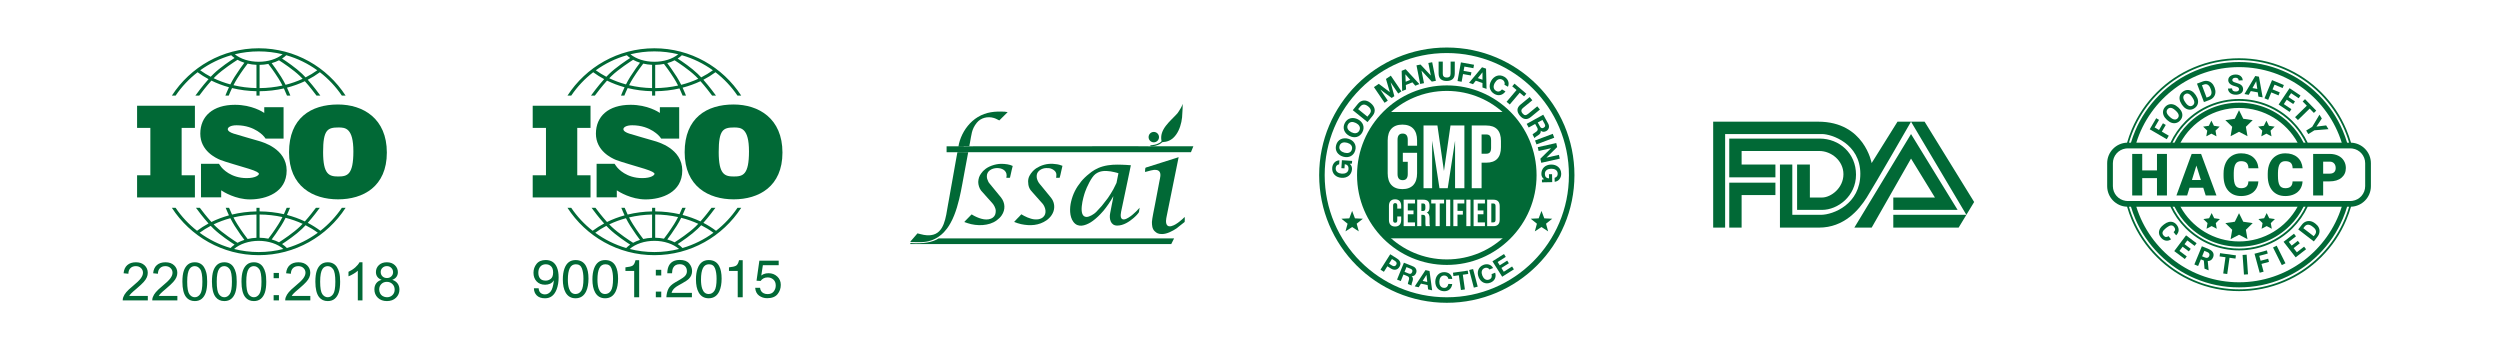 <svg xmlns="http://www.w3.org/2000/svg" fill="none" viewBox="0 0 1440 200" height="200" width="1440">
<rect fill="white" height="200" width="1440"></rect>
<path fill="#016936" d="M112.266 73.667V60.906H78.961V73.667H86.602V100.963H78.961V113.723H112.266V100.963H104.625V73.667H112.266Z"></path>
<path fill="#016936" d="M149.019 81.177C146.961 80.579 136.368 77.547 134.534 76.948C132.7 76.349 131.203 75.488 131.203 74.403C131.203 73.317 132.888 72.157 136.293 72.157C147.035 72.157 152.196 78.782 152.196 78.782C152.196 78.782 152.777 79.556 152.972 79.834H163.336V61.76H152.21V65.048C151.36 64.462 145.087 60.367 135.358 60.367C122.52 60.367 115.371 67.029 115.371 76.985C115.371 86.941 124.391 91.058 126.899 92.106C129.407 93.154 139.213 95.924 143.405 97.234C147.597 98.544 149.131 99.48 149.131 100.153C149.131 100.827 147.297 102.586 142.057 102.586C132.93 102.586 128.23 97.204 127.405 96.162V96.153C127.142 95.802 126.835 95.386 126.73 95.229C126.609 95.048 126.329 94.646 126.134 94.368H115.77V113.67H127.405V109.639C128.758 110.54 135.688 114.863 144.004 114.863C153.286 114.863 165.113 110.821 165.113 98.207C165.113 85.594 151.078 81.776 149.019 81.177Z"></path>
<path fill="#016936" d="M194.657 60.188C179.183 60.188 166.492 67.924 166.492 87.673C166.492 107.423 180.269 114.82 194.724 114.82C209.18 114.82 222.821 107.49 222.821 87.877C222.821 68.264 209.18 60.188 194.657 60.188ZM194.793 101.654C189.499 101.654 186.106 100.432 186.106 87.606C186.106 74.779 188.617 73.421 194.996 73.421C198.864 73.421 203.547 73.693 203.547 87.198C203.547 100.704 200.087 101.654 194.793 101.654Z"></path>
<path fill="#016936" d="M101.15 55.078C104.628 49.942 108.906 45.389 113.81 41.608C115.792 43.074 117.9 44.404 120.116 45.589C116.404 49.727 113.077 54.311 112.527 55.078H114.754C116.091 53.277 118.856 49.652 121.773 46.438C124.96 48.005 128.347 49.286 131.882 50.263C130.941 52.258 130.23 54.004 129.812 55.078H131.748C132.192 53.972 132.844 52.428 133.657 50.723C138.166 51.824 142.89 52.442 147.723 52.536V55.079H149.519V52.544C154.317 52.509 159.015 51.963 163.508 50.935C164.274 52.556 164.891 54.018 165.317 55.078H167.252C166.851 54.046 166.18 52.397 165.293 50.498C168.891 49.562 172.343 48.315 175.594 46.772C178.398 49.901 181.02 53.339 182.311 55.078H184.538C184.004 54.335 180.85 49.986 177.266 45.944C179.73 44.671 182.066 43.222 184.25 41.608C189.154 45.389 193.432 49.942 196.91 55.078H199.071C188.445 38.679 169.984 27.805 149.03 27.805C128.075 27.805 109.614 38.679 98.988 55.078H101.15ZM132.683 48.62C129.321 47.711 126.096 46.521 123.055 45.065C123.468 44.635 123.881 44.219 124.289 43.825C128.453 39.81 135.302 35.401 136.803 34.451C138.022 35.121 139.351 35.687 140.765 36.136C139.667 37.576 137.511 40.499 135.162 44.208C134.248 45.651 133.415 47.168 132.683 48.62ZM147.723 50.739C143.173 50.648 138.724 50.081 134.471 49.073C135.137 47.773 135.878 46.435 136.68 45.169C139.386 40.897 141.827 37.69 142.64 36.646C144.262 37.028 145.968 37.269 147.723 37.347V50.739ZM149.519 50.748V37.368C151.251 37.338 152.945 37.155 154.567 36.829C155.496 38.031 157.822 41.123 160.385 45.169C161.228 46.501 162.006 47.912 162.697 49.276C158.459 50.213 154.036 50.714 149.519 50.748ZM164.498 48.851C163.738 47.33 162.865 45.728 161.902 44.208C159.675 40.691 157.62 37.879 156.477 36.37C157.981 35.947 159.401 35.398 160.705 34.733C162.812 36.084 168.934 40.121 172.776 43.825C173.285 44.317 173.802 44.843 174.319 45.388C171.214 46.821 167.923 47.981 164.498 48.851ZM182.746 40.485C180.638 42.006 178.386 43.369 176.015 44.568C175.352 43.857 174.684 43.17 174.023 42.532C170.429 39.067 165.079 35.432 162.457 33.725C163.348 33.147 164.162 32.509 164.888 31.814C171.377 33.668 177.401 36.633 182.746 40.485ZM149.03 29.601C153.774 29.601 158.385 30.18 162.8 31.263C159.45 33.985 154.429 35.581 149.03 35.581C143.607 35.581 138.6 33.99 135.254 31.265C139.67 30.181 144.283 29.601 149.03 29.601ZM133.171 31.814C133.762 32.38 134.409 32.91 135.11 33.399C132.735 34.927 126.885 38.826 123.042 42.532C122.489 43.066 121.931 43.634 121.375 44.221C119.25 43.108 117.222 41.862 115.315 40.485C120.658 36.633 126.682 33.668 133.171 31.814Z"></path>
<path fill="#016936" d="M196.911 119.703C193.507 124.732 189.336 129.2 184.562 132.934C182.289 131.224 179.848 129.696 177.268 128.361C180.377 124.854 183.162 121.116 184.193 119.704H181.956C180.577 121.545 178.163 124.669 175.595 127.534C172.344 125.991 168.892 124.742 165.294 123.806C166.054 122.177 166.655 120.733 167.064 119.704H165.123C164.712 120.707 164.165 121.981 163.508 123.371C159.018 122.345 154.32 121.799 149.518 121.764V119.704H147.722V121.772C142.885 121.866 138.161 122.483 133.655 123.583C132.953 122.111 132.371 120.758 131.939 119.704H129.998C130.426 120.783 131.066 122.317 131.879 124.042C128.344 125.019 124.955 126.299 121.768 127.866C119.09 124.914 116.54 121.617 115.106 119.703H112.869C113.934 121.163 116.877 125.11 120.114 128.718C117.783 129.967 115.569 131.374 113.495 132.933C108.721 129.2 104.55 124.731 101.146 119.703H98.988C109.615 136.103 128.075 146.977 149.029 146.977C169.983 146.977 188.443 136.103 199.07 119.703L196.911 119.703ZM164.497 125.455C167.924 126.324 171.215 127.484 174.319 128.918C173.802 129.463 173.285 129.99 172.774 130.482C168.944 134.175 162.842 138.202 160.719 139.564C159.415 138.897 157.994 138.348 156.485 137.925C157.63 136.413 159.68 133.607 161.901 130.099C162.864 128.579 163.737 126.976 164.497 125.455ZM149.518 123.56C154.038 123.594 158.462 124.093 162.696 125.029C162.005 126.394 161.227 127.806 160.383 129.138C157.824 133.179 155.501 136.267 154.569 137.473C152.952 137.151 151.258 136.969 149.518 136.94V123.56H149.518ZM147.721 123.569V136.959C145.96 137.037 144.253 137.275 142.632 137.654C141.813 136.602 139.38 133.404 136.679 129.138C135.876 127.872 135.134 126.533 134.468 125.232C138.719 124.225 143.167 123.66 147.721 123.569ZM132.681 125.687C133.413 127.139 134.247 128.656 135.161 130.1C137.507 133.805 139.662 136.727 140.762 138.168C139.345 138.617 138.017 139.184 136.8 139.855C135.293 138.901 128.449 134.495 124.288 130.482C123.879 130.088 123.466 129.672 123.052 129.242C126.093 127.785 129.318 126.594 132.681 125.687ZM114.988 134.06C116.99 132.588 119.125 131.261 121.371 130.084C121.927 130.672 122.486 131.242 123.04 131.776C126.883 135.48 132.731 139.378 135.107 140.907C134.26 141.5 133.488 142.151 132.803 142.859C126.323 140.96 120.312 137.953 114.988 134.06ZM149.029 145.181C144.129 145.181 139.371 144.565 134.825 143.412C138.144 140.495 143.415 138.727 149.029 138.727C154.635 138.727 159.911 140.496 163.231 143.413C158.685 144.566 153.928 145.181 149.029 145.181ZM165.253 142.859C164.438 142.019 163.507 141.253 162.468 140.575C165.094 138.865 170.433 135.236 174.021 131.775C174.683 131.137 175.351 130.45 176.014 129.739C178.507 131 180.868 132.442 183.069 134.059C177.745 137.954 171.734 140.96 165.253 142.859Z"></path>
<path fill="#016936" d="M85.145 170.464V173.047H70.68C70.66 172.4 70.764 171.778 70.993 171.181C71.361 170.195 71.948 169.225 72.755 168.27C73.571 167.314 74.745 166.209 76.278 164.955C78.656 163.005 80.264 161.462 81.1 160.328C81.936 159.183 82.354 158.103 82.354 157.088C82.354 156.023 81.971 155.127 81.204 154.401C80.448 153.664 79.458 153.296 78.234 153.296C76.94 153.296 75.905 153.684 75.128 154.46C74.352 155.237 73.959 156.312 73.949 157.685L71.187 157.401C71.376 155.341 72.088 153.774 73.322 152.699C74.556 151.614 76.213 151.072 78.293 151.072C80.393 151.072 82.055 151.654 83.279 152.818C84.504 153.983 85.116 155.426 85.116 157.148C85.116 158.023 84.936 158.884 84.578 159.73C84.22 160.576 83.623 161.467 82.787 162.403C81.961 163.338 80.582 164.622 78.651 166.254C77.039 167.608 76.004 168.528 75.546 169.016C75.088 169.494 74.71 169.977 74.412 170.464H85.145ZM102.164 170.464V173.047H87.698C87.678 172.4 87.783 171.778 88.012 171.181C88.38 170.195 88.967 169.225 89.773 168.27C90.59 167.314 91.764 166.209 93.297 164.955C95.675 163.005 97.283 161.462 98.119 160.328C98.955 159.183 99.373 158.103 99.373 157.088C99.373 156.023 98.99 155.127 98.223 154.401C97.467 153.664 96.477 153.296 95.252 153.296C93.959 153.296 92.924 153.684 92.147 154.46C91.371 155.237 90.978 156.312 90.968 157.685L88.206 157.401C88.395 155.341 89.107 153.774 90.341 152.699C91.575 151.614 93.232 151.072 95.312 151.072C97.412 151.072 99.074 151.654 100.298 152.818C101.522 153.983 102.135 155.426 102.135 157.148C102.135 158.023 101.955 158.884 101.597 159.73C101.239 160.576 100.642 161.467 99.806 162.403C98.98 163.338 97.601 164.622 95.67 166.254C94.058 167.608 93.023 168.528 92.565 169.016C92.107 169.494 91.729 169.977 91.431 170.464H102.164ZM105.061 162.253C105.061 159.666 105.324 157.586 105.852 156.013C106.389 154.431 107.18 153.211 108.226 152.356C109.28 151.5 110.604 151.072 112.197 151.072C113.371 151.072 114.401 151.31 115.287 151.788C116.173 152.256 116.904 152.938 117.481 153.833C118.059 154.719 118.511 155.804 118.84 157.088C119.168 158.362 119.333 160.084 119.333 162.253C119.333 164.821 119.069 166.896 118.541 168.479C118.014 170.051 117.223 171.27 116.168 172.136C115.123 172.992 113.799 173.42 112.197 173.42C110.087 173.42 108.43 172.664 107.225 171.151C105.782 169.33 105.061 166.364 105.061 162.253ZM107.822 162.253C107.822 165.846 108.24 168.24 109.076 169.434C109.922 170.618 110.962 171.211 112.197 171.211C113.431 171.211 114.466 170.613 115.302 169.419C116.148 168.225 116.571 165.836 116.571 162.253C116.571 158.651 116.148 156.257 115.302 155.073C114.466 153.888 113.421 153.296 112.167 153.296C110.933 153.296 109.947 153.819 109.211 154.864C108.285 156.197 107.822 158.66 107.822 162.253ZM122.079 162.253C122.079 159.666 122.343 157.586 122.871 156.013C123.408 154.431 124.199 153.211 125.244 152.356C126.299 151.5 127.623 151.072 129.215 151.072C130.39 151.072 131.42 151.31 132.306 151.788C133.191 152.256 133.923 152.938 134.5 153.833C135.078 154.719 135.53 155.804 135.859 157.088C136.187 158.362 136.351 160.084 136.351 162.253C136.351 164.821 136.088 166.896 135.56 168.479C135.033 170.051 134.241 171.27 133.187 172.136C132.142 172.992 130.818 173.42 129.215 173.42C127.106 173.42 125.448 172.664 124.244 171.151C122.801 169.33 122.079 166.364 122.079 162.253ZM124.841 162.253C124.841 165.846 125.259 168.24 126.095 169.434C126.941 170.618 127.981 171.211 129.215 171.211C130.45 171.211 131.485 170.613 132.321 169.419C133.167 168.225 133.59 165.836 133.59 162.253C133.59 158.651 133.167 156.257 132.321 155.073C131.485 153.888 130.44 153.296 129.186 153.296C127.951 153.296 126.966 153.819 126.23 154.864C125.304 156.197 124.841 158.66 124.841 162.253ZM139.098 162.253C139.098 159.666 139.362 157.586 139.89 156.013C140.427 154.431 141.218 153.211 142.263 152.356C143.318 151.5 144.642 151.072 146.234 151.072C147.409 151.072 148.439 151.31 149.325 151.788C150.21 152.256 150.942 152.938 151.519 153.833C152.096 154.719 152.549 155.804 152.878 157.088C153.206 158.362 153.37 160.084 153.37 162.253C153.37 164.821 153.107 166.896 152.579 168.479C152.052 170.051 151.26 171.27 150.205 172.136C149.16 172.992 147.837 173.42 146.234 173.42C144.124 173.42 142.467 172.664 141.263 171.151C139.82 169.33 139.098 166.364 139.098 162.253ZM141.86 162.253C141.86 165.846 142.278 168.24 143.114 169.434C143.96 170.618 145 171.211 146.234 171.211C147.468 171.211 148.503 170.613 149.34 169.419C150.185 168.225 150.608 165.836 150.608 162.253C150.608 158.651 150.185 156.257 149.34 155.073C148.503 153.888 147.458 153.296 146.204 153.296C144.97 153.296 143.985 153.819 143.249 154.864C142.323 156.197 141.86 158.66 141.86 162.253ZM157.61 160.253V157.192H160.67V160.253H157.61ZM157.61 173.047V169.986H160.67V173.047H157.61ZM178.749 170.464V173.047H164.283C164.263 172.4 164.368 171.778 164.597 171.181C164.965 170.195 165.552 169.225 166.358 168.27C167.174 167.314 168.349 166.209 169.882 164.955C172.26 163.005 173.868 161.462 174.704 160.328C175.54 159.183 175.958 158.103 175.958 157.088C175.958 156.023 175.574 155.127 174.808 154.401C174.052 153.664 173.061 153.296 171.837 153.296C170.543 153.296 169.508 153.684 168.732 154.46C167.956 155.237 167.563 156.312 167.553 157.685L164.791 157.401C164.98 155.341 165.692 153.774 166.926 152.699C168.16 151.614 169.817 151.072 171.897 151.072C173.997 151.072 175.659 151.654 176.883 152.818C178.107 153.983 178.719 155.426 178.719 157.148C178.719 158.023 178.54 158.884 178.182 159.73C177.824 160.576 177.227 161.467 176.391 162.403C175.564 163.338 174.186 164.622 172.255 166.254C170.643 167.608 169.608 168.528 169.15 169.016C168.692 169.494 168.314 169.977 168.015 170.464H178.749ZM181.646 162.253C181.646 159.666 181.909 157.586 182.437 156.013C182.974 154.431 183.765 153.211 184.81 152.356C185.865 151.5 187.189 151.072 188.781 151.072C189.956 151.072 190.986 151.31 191.872 151.788C192.758 152.256 193.489 152.938 194.066 153.833C194.644 154.719 195.096 155.804 195.425 157.088C195.753 158.362 195.917 160.084 195.917 162.253C195.917 164.821 195.654 166.896 195.126 168.479C194.599 170.051 193.808 171.27 192.753 172.136C191.708 172.992 190.384 173.42 188.781 173.42C186.672 173.42 185.014 172.664 183.81 171.151C182.367 169.33 181.646 166.364 181.646 162.253ZM184.407 162.253C184.407 165.846 184.825 168.24 185.661 169.434C186.507 170.618 187.547 171.211 188.781 171.211C190.016 171.211 191.051 170.613 191.887 169.419C192.733 168.225 193.156 165.836 193.156 162.253C193.156 158.651 192.733 156.257 191.887 155.073C191.051 153.888 190.006 153.296 188.752 153.296C187.518 153.296 186.532 153.819 185.796 154.864C184.87 156.197 184.407 158.66 184.407 162.253ZM208.786 173.047H206.099V155.924C205.452 156.541 204.601 157.158 203.546 157.775C202.501 158.392 201.561 158.855 200.725 159.163V156.565C202.227 155.859 203.541 155.003 204.666 153.998C205.79 152.992 206.587 152.017 207.054 151.072H208.786V173.047ZM219.819 161.178C218.704 160.77 217.878 160.188 217.34 159.432C216.803 158.675 216.534 157.77 216.534 156.715C216.534 155.122 217.106 153.784 218.251 152.699C219.396 151.614 220.918 151.072 222.819 151.072C224.73 151.072 226.268 151.629 227.432 152.744C228.597 153.848 229.179 155.197 229.179 156.789C229.179 157.805 228.91 158.69 228.373 159.447C227.845 160.193 227.039 160.77 225.954 161.178C227.298 161.616 228.318 162.323 229.015 163.298C229.721 164.274 230.075 165.438 230.075 166.792C230.075 168.663 229.413 170.235 228.089 171.509C226.765 172.783 225.024 173.42 222.864 173.42C220.704 173.42 218.963 172.783 217.639 171.509C216.315 170.225 215.653 168.628 215.653 166.717C215.653 165.294 216.012 164.105 216.728 163.149C217.455 162.184 218.485 161.527 219.819 161.178ZM219.281 156.625C219.281 157.66 219.615 158.506 220.281 159.163C220.948 159.82 221.814 160.148 222.879 160.148C223.914 160.148 224.76 159.825 225.417 159.178C226.084 158.521 226.417 157.72 226.417 156.774C226.417 155.789 226.074 154.963 225.387 154.296C224.71 153.619 223.864 153.281 222.849 153.281C221.824 153.281 220.973 153.61 220.296 154.266C219.619 154.923 219.281 155.71 219.281 156.625ZM218.415 166.732C218.415 167.498 218.594 168.24 218.953 168.956C219.321 169.673 219.863 170.23 220.58 170.628C221.296 171.017 222.068 171.211 222.894 171.211C224.178 171.211 225.238 170.798 226.074 169.972C226.91 169.145 227.328 168.095 227.328 166.822C227.328 165.528 226.895 164.458 226.029 163.612C225.173 162.766 224.098 162.343 222.804 162.343C221.54 162.343 220.49 162.761 219.654 163.597C218.828 164.433 218.415 165.478 218.415 166.732Z"></path>
<path fill="#016936" d="M340.141 73.667V60.906H306.836V73.667H314.477V100.963H306.836V113.723H340.141V100.963H332.5V73.667H340.141Z"></path>
<path fill="#016936" d="M376.894 81.177C374.836 80.579 364.243 77.547 362.409 76.948C360.575 76.349 359.078 75.488 359.078 74.403C359.078 73.317 360.763 72.157 364.168 72.157C374.91 72.157 380.071 78.782 380.071 78.782C380.071 78.782 380.652 79.556 380.847 79.834H391.211V61.76H380.085V65.048C379.235 64.462 372.962 60.367 363.233 60.367C350.395 60.367 343.246 67.029 343.246 76.985C343.246 86.941 352.266 91.058 354.774 92.106C357.282 93.154 367.088 95.924 371.28 97.234C375.472 98.544 377.006 99.48 377.006 100.153C377.006 100.827 375.172 102.586 369.932 102.586C360.805 102.586 356.105 97.204 355.28 96.162V96.153C355.017 95.802 354.71 95.386 354.605 95.229C354.484 95.048 354.204 94.646 354.009 94.368H343.645V113.67H355.28V109.639C356.633 110.54 363.563 114.863 371.879 114.863C381.161 114.863 392.988 110.821 392.988 98.207C392.988 85.594 378.953 81.776 376.894 81.177Z"></path>
<path fill="#016936" d="M422.528 60.188C407.054 60.188 394.363 67.924 394.363 87.673C394.363 107.423 408.14 114.82 422.596 114.82C437.051 114.82 450.692 107.49 450.692 87.877C450.692 68.264 437.052 60.188 422.528 60.188ZM422.664 101.654C417.37 101.654 413.977 100.432 413.977 87.606C413.977 74.779 416.488 73.421 422.867 73.421C426.735 73.421 431.418 73.693 431.418 87.198C431.418 100.704 427.958 101.654 422.664 101.654Z"></path>
<path fill="#016936" d="M329.025 55.078C332.503 49.942 336.781 45.389 341.685 41.608C343.667 43.074 345.775 44.404 347.991 45.589C344.279 49.727 340.952 54.311 340.402 55.078H342.629C343.966 53.277 346.731 49.652 349.648 46.438C352.835 48.005 356.222 49.286 359.757 50.263C358.816 52.258 358.105 54.004 357.687 55.078H359.623C360.067 53.972 360.719 52.428 361.532 50.723C366.041 51.824 370.765 52.442 375.598 52.536V55.079H377.394V52.544C382.192 52.509 386.89 51.963 391.383 50.935C392.149 52.556 392.766 54.018 393.192 55.078H395.127C394.726 54.046 394.055 52.397 393.168 50.498C396.766 49.562 400.218 48.315 403.469 46.772C406.273 49.901 408.895 53.339 410.186 55.078H412.413C411.879 54.335 408.725 49.986 405.141 45.944C407.605 44.671 409.941 43.222 412.125 41.608C417.029 45.389 421.307 49.942 424.785 55.078H426.946C416.32 38.679 397.859 27.805 376.905 27.805C355.95 27.805 337.489 38.679 326.863 55.078H329.025ZM360.558 48.62C357.196 47.711 353.971 46.521 350.93 45.065C351.343 44.635 351.756 44.219 352.164 43.825C356.328 39.81 363.177 35.401 364.678 34.451C365.897 35.121 367.226 35.687 368.64 36.136C367.542 37.576 365.386 40.499 363.037 44.208C362.123 45.651 361.29 47.168 360.558 48.62ZM375.598 50.739C371.048 50.648 366.599 50.081 362.346 49.073C363.012 47.773 363.753 46.435 364.555 45.169C367.261 40.897 369.702 37.69 370.515 36.646C372.137 37.028 373.843 37.269 375.598 37.347V50.739ZM377.394 50.748V37.368C379.126 37.338 380.82 37.155 382.442 36.829C383.371 38.031 385.697 41.123 388.26 45.169C389.103 46.501 389.881 47.912 390.572 49.276C386.334 50.213 381.911 50.714 377.394 50.748ZM392.373 48.851C391.613 47.33 390.74 45.728 389.777 44.208C387.55 40.691 385.495 37.879 384.352 36.37C385.856 35.947 387.276 35.398 388.58 34.733C390.687 36.084 396.809 40.121 400.651 43.825C401.16 44.317 401.677 44.843 402.194 45.388C399.089 46.821 395.798 47.981 392.373 48.851ZM410.621 40.485C408.513 42.006 406.261 43.369 403.89 44.568C403.227 43.857 402.559 43.17 401.898 42.532C398.304 39.067 392.954 35.432 390.332 33.725C391.223 33.147 392.037 32.509 392.763 31.814C399.252 33.668 405.276 36.633 410.621 40.485ZM376.905 29.601C381.649 29.601 386.26 30.18 390.675 31.263C387.325 33.985 382.304 35.581 376.905 35.581C371.482 35.581 366.475 33.99 363.129 31.265C367.545 30.181 372.158 29.601 376.905 29.601ZM361.046 31.814C361.637 32.38 362.284 32.91 362.985 33.399C360.61 34.927 354.76 38.826 350.917 42.532C350.364 43.066 349.806 43.634 349.25 44.221C347.125 43.108 345.097 41.862 343.19 40.485C348.533 36.633 354.557 33.668 361.046 31.814Z"></path>
<path fill="#016936" d="M424.786 119.703C421.382 124.732 417.211 129.2 412.437 132.934C410.164 131.224 407.723 129.696 405.143 128.361C408.252 124.854 411.037 121.116 412.068 119.704H409.831C408.452 121.545 406.038 124.669 403.47 127.534C400.219 125.991 396.767 124.742 393.169 123.806C393.929 122.177 394.53 120.733 394.939 119.704H392.998C392.587 120.707 392.04 121.981 391.383 123.371C386.893 122.345 382.195 121.799 377.393 121.764V119.704H375.597V121.772C370.76 121.866 366.036 122.483 361.53 123.583C360.828 122.111 360.246 120.758 359.814 119.704H357.873C358.301 120.783 358.941 122.317 359.754 124.042C356.219 125.019 352.83 126.299 349.643 127.866C346.965 124.914 344.415 121.617 342.981 119.703H340.744C341.809 121.163 344.752 125.11 347.989 128.718C345.658 129.967 343.444 131.374 341.37 132.933C336.596 129.2 332.425 124.731 329.021 119.703H326.863C337.49 136.103 355.95 146.977 376.904 146.977C397.858 146.977 416.318 136.103 426.945 119.703L424.786 119.703ZM392.372 125.455C395.799 126.324 399.09 127.484 402.194 128.918C401.677 129.463 401.16 129.99 400.649 130.482C396.819 134.175 390.717 138.202 388.594 139.564C387.29 138.897 385.869 138.348 384.36 137.925C385.505 136.413 387.555 133.607 389.776 130.099C390.739 128.579 391.612 126.976 392.372 125.455ZM377.393 123.56C381.913 123.594 386.337 124.093 390.571 125.029C389.88 126.394 389.102 127.806 388.258 129.138C385.699 133.179 383.376 136.267 382.444 137.473C380.827 137.151 379.133 136.969 377.393 136.94V123.56H377.393ZM375.596 123.569V136.959C373.835 137.037 372.128 137.275 370.507 137.654C369.688 136.602 367.255 133.404 364.554 129.138C363.751 127.872 363.009 126.533 362.343 125.232C366.594 124.225 371.042 123.66 375.596 123.569ZM360.556 125.687C361.288 127.139 362.122 128.656 363.036 130.1C365.382 133.805 367.537 136.727 368.637 138.168C367.22 138.617 365.892 139.184 364.675 139.855C363.168 138.901 356.324 134.495 352.163 130.482C351.754 130.088 351.341 129.672 350.927 129.242C353.968 127.785 357.193 126.594 360.556 125.687ZM342.863 134.06C344.865 132.588 347 131.261 349.246 130.084C349.802 130.672 350.361 131.242 350.915 131.776C354.758 135.48 360.606 139.378 362.982 140.907C362.135 141.5 361.363 142.151 360.678 142.859C354.198 140.96 348.187 137.953 342.863 134.06ZM376.904 145.181C372.004 145.181 367.246 144.565 362.7 143.412C366.019 140.495 371.29 138.727 376.904 138.727C382.51 138.727 387.786 140.496 391.106 143.413C386.56 144.566 381.803 145.181 376.904 145.181ZM393.128 142.859C392.313 142.019 391.382 141.253 390.343 140.575C392.969 138.865 398.308 135.236 401.896 131.775C402.558 131.137 403.226 130.45 403.889 129.739C406.382 131 408.743 132.442 410.944 134.059C405.62 137.954 399.609 140.96 393.128 142.859Z"></path>
<path fill="#016936" d="M310.262 166.037C310.342 167.523 310.916 168.551 311.983 169.119C312.532 169.418 313.15 169.568 313.838 169.568C315.125 169.568 316.222 169.032 317.13 167.96C318.038 166.887 318.681 164.71 319.06 161.429C318.462 162.376 317.721 163.042 316.838 163.426C315.956 163.81 315.006 164.002 313.988 164.002C311.923 164.002 310.29 163.36 309.088 162.074C307.886 160.789 307.285 159.135 307.285 157.112C307.285 155.169 307.879 153.46 309.066 151.986C310.252 150.511 312.003 149.773 314.317 149.773C317.439 149.773 319.594 151.179 320.781 153.99C321.439 155.535 321.768 157.469 321.768 159.791C321.768 162.413 321.374 164.735 320.586 166.759C319.279 170.128 317.065 171.813 313.943 171.813C311.848 171.813 310.257 171.264 309.17 170.167C308.083 169.07 307.539 167.693 307.539 166.037H310.262V166.037ZM317.272 160.585C318.155 159.883 318.596 158.656 318.596 156.903C318.596 155.329 318.2 154.157 317.407 153.385C316.614 152.613 315.604 152.227 314.377 152.227C313.06 152.227 312.015 152.668 311.242 153.549C310.469 154.43 310.083 155.608 310.083 157.082C310.083 158.476 310.422 159.584 311.1 160.406C311.778 161.228 312.86 161.638 314.347 161.638C315.414 161.638 316.39 161.287 317.272 160.585Z"></path>
<path fill="#016936" d="M337.534 153.223C338.491 154.989 338.97 157.408 338.97 160.48C338.97 163.392 338.536 165.801 337.668 167.706C336.412 170.439 334.356 171.806 331.504 171.806C328.93 171.806 327.015 170.689 325.759 168.454C324.711 166.589 324.188 164.085 324.188 160.944C324.188 158.51 324.502 156.42 325.13 154.674C326.307 151.423 328.437 149.797 331.519 149.797C334.292 149.797 336.297 150.939 337.534 153.223ZM334.823 167.497C335.653 166.26 336.067 163.956 336.067 160.584C336.067 158.151 335.767 156.148 335.168 154.577C334.569 153.006 333.404 152.221 331.676 152.221C330.087 152.221 328.926 152.966 328.192 154.458C327.457 155.949 327.09 158.145 327.09 161.048C327.09 163.233 327.325 164.989 327.794 166.315C328.514 168.34 329.743 169.352 331.481 169.352C332.88 169.352 333.994 168.733 334.823 167.497Z"></path>
<path fill="#016936" d="M354.576 153.223C355.534 154.989 356.013 157.408 356.013 160.48C356.013 163.392 355.579 165.801 354.711 167.706C353.455 170.439 351.399 171.806 348.547 171.806C345.973 171.806 344.058 170.689 342.802 168.454C341.754 166.589 341.23 164.085 341.23 160.944C341.23 158.51 341.545 156.42 342.173 154.674C343.35 151.423 345.48 149.797 348.562 149.797C351.335 149.797 353.34 150.939 354.576 153.223ZM351.866 167.497C352.696 166.26 353.11 163.956 353.11 160.584C353.11 158.151 352.81 156.148 352.211 154.577C351.612 153.006 350.447 152.221 348.719 152.221C347.13 152.221 345.969 152.966 345.235 154.458C344.5 155.949 344.133 158.145 344.133 161.048C344.133 163.233 344.368 164.989 344.837 166.315C345.557 168.34 346.786 169.352 348.524 169.352C349.923 169.352 351.037 168.733 351.866 167.497Z"></path>
<path fill="#016936" d="M360.246 156.055V153.99C362.191 153.801 363.548 153.484 364.316 153.04C365.084 152.597 365.657 151.547 366.036 149.891H368.161V171.226H365.288V156.055L360.246 156.055Z"></path>
<path fill="#016936" d="M377.754 155.414H380.881V158.676H377.754V155.414ZM377.754 167.967H380.881V171.229H377.754V167.967Z"></path>
<path fill="#016936" d="M384.973 166.409C385.636 165.043 386.93 163.8 388.855 162.683L391.728 161.023C393.015 160.274 393.917 159.635 394.436 159.106C395.254 158.276 395.663 157.327 395.663 156.258C395.663 155.008 395.289 154.016 394.541 153.282C393.793 152.547 392.795 152.18 391.549 152.18C389.703 152.18 388.426 152.881 387.718 154.281C387.339 155.031 387.13 156.072 387.09 157.402H384.352C384.382 155.537 384.726 154.016 385.384 152.839C386.551 150.764 388.611 149.727 391.563 149.727C394.017 149.727 395.81 150.39 396.942 151.717C398.074 153.043 398.64 154.519 398.64 156.145C398.64 157.861 398.037 159.327 396.83 160.544C396.132 161.252 394.88 162.11 393.074 163.117L391.025 164.255C390.047 164.793 389.279 165.307 388.721 165.796C387.723 166.663 387.095 167.626 386.835 168.683H398.536V171.227H383.828C383.928 169.381 384.309 167.775 384.973 166.409Z"></path>
<path fill="#016936" d="M414.217 153.223C415.174 154.989 415.653 157.408 415.653 160.48C415.653 163.392 415.22 165.801 414.352 167.706C413.095 170.439 411.04 171.806 408.187 171.806C405.614 171.806 403.699 170.689 402.442 168.454C401.395 166.589 400.871 164.085 400.871 160.944C400.871 158.51 401.185 156.42 401.813 154.674C402.99 151.423 405.12 149.797 408.202 149.797C410.975 149.797 412.98 150.939 414.217 153.223ZM411.507 167.497C412.336 166.26 412.751 163.956 412.751 160.584C412.751 158.151 412.45 156.148 411.851 154.577C411.252 153.006 410.088 152.221 408.359 152.221C406.771 152.221 405.609 152.966 404.875 154.458C404.14 155.949 403.773 158.145 403.773 161.048C403.773 163.233 404.008 164.989 404.478 166.315C405.197 168.34 406.426 169.352 408.164 169.352C409.563 169.352 410.677 168.733 411.507 167.497Z"></path>
<path fill="#016936" d="M419.887 156.055V153.99C421.832 153.801 423.188 153.484 423.957 153.04C424.724 152.597 425.298 151.547 425.677 149.891H427.802V171.226H424.929V156.055L419.887 156.055Z"></path>
<path fill="#016936" d="M437.783 165.761C437.962 167.298 438.675 168.36 439.922 168.949C440.561 169.248 441.299 169.397 442.137 169.397C443.733 169.397 444.915 168.889 445.683 167.871C446.451 166.854 446.835 165.727 446.835 164.49C446.835 162.994 446.379 161.837 445.466 161.019C444.553 160.2 443.459 159.791 442.182 159.791C441.254 159.791 440.459 159.971 439.796 160.33C439.132 160.689 438.566 161.188 438.097 161.826L435.763 161.692L437.394 150.156H448.526V152.759H439.414L438.501 158.714C439 158.335 439.473 158.051 439.922 157.861C440.72 157.532 441.643 157.368 442.69 157.368C444.655 157.368 446.321 158.001 447.687 159.268C449.054 160.535 449.737 162.141 449.737 164.086C449.737 166.111 449.111 167.896 447.859 169.442C446.608 170.989 444.61 171.761 441.867 171.761C440.121 171.761 438.578 171.27 437.236 170.288C435.895 169.305 435.144 167.797 434.984 165.762L437.783 165.761Z"></path>
<path fill="#016936" d="M640.928 113.618C639.717 115.928 637.14 119.571 635.563 121.438L633.896 123.27C632.952 124.226 632.23 125.003 631.186 125.848C630.986 126.003 630.908 126.114 630.697 126.258C629.909 126.892 629.087 127.558 628.209 128.08C625.01 129.991 620.922 131.346 618.267 127.791C615.924 124.659 616.112 119.705 616.923 116.239C618.023 111.585 619.823 108.186 622.777 104.498C623.877 103.132 625.788 101.288 627.254 100.177L628.698 99.022C629.831 98.177 631.353 97.322 632.63 96.767C634.285 96.056 636.062 95.545 638.084 95.223C641.628 94.645 645.371 94.823 648.937 95.001C649.503 95.012 650.47 95.167 651.38 95.167L649.603 103.72C648.659 108.397 647.57 113.107 646.626 117.85C646.437 118.816 646.215 119.76 646.026 120.671C645.782 121.904 644.882 125.314 646.348 126.17C647.737 126.992 650.025 125.37 651.125 124.615C652.425 123.737 653.302 122.748 654.357 121.838C654.491 121.715 654.402 121.793 654.491 121.715C654.491 121.704 654.513 121.682 654.524 121.671L656.423 119.671C656.423 119.971 656.112 121.993 656.035 122.204C655.935 122.482 655.002 123.593 654.746 123.848C653.969 124.615 653.702 124.937 652.869 125.636C650.525 127.614 647.182 129.946 643.483 129.935C639.673 129.913 638.795 126.025 639.45 122.793C639.784 121.149 640.072 119.571 640.383 117.95C640.55 117.139 641.294 113.606 641.294 113.073C641.061 113.24 641.083 113.34 640.928 113.618ZM631.33 122.171L634.618 118.605L638.14 114.073C638.884 113.062 640.672 110.196 641.294 109.008L643.105 105.364L644.216 99.81C643.527 99.477 640.472 98.822 639.761 98.722C636.573 98.266 633.641 98.255 630.975 100.244C628.653 101.965 625.954 107.797 624.977 110.596C624.055 113.229 620.6 124.959 625.899 124.959C627.52 124.959 630.186 123.326 631.33 122.171Z" clip-rule="evenodd" fill-rule="evenodd"></path>
<path fill="#016936" d="M558.333 84.264C558.355 83.708 558.566 82.92 558.666 82.398C559.621 77.566 559.51 74.578 562.654 70.679C564.953 67.846 568.874 66.891 572.451 67.946C573.073 68.135 573.54 68.335 574.073 68.602L575.595 69.368L580.416 64.58C579.96 64.547 579.171 64.391 578.749 64.336C573.151 64.047 568.152 64.447 563.187 67.446C558.833 70.09 555.434 74.411 553.512 79.198C553.034 80.376 552.646 81.587 552.357 82.809L552.09 84.264H558.333ZM551.246 88.84L551.235 88.907V88.918C551.068 89.873 550.835 91.073 550.757 91.506C550.557 92.761 550.324 94.017 550.08 95.294C549.135 100.259 548.324 105.658 547.358 110.579C547.114 111.856 546.903 113.1 546.692 114.378C546.481 115.666 546.225 116.932 545.992 118.243C544.781 125.019 543.992 134.483 536.25 135.438C533.107 135.838 531.063 135.016 528.452 134.417L527.486 135.561C527.164 135.972 526.797 136.305 526.464 136.738L524.72 138.738C524.509 139.015 524.42 139.015 524.387 139.404C528.43 139.404 532.496 139.904 536.361 138.493C536.683 138.371 536.972 138.26 537.305 138.138C539.283 137.349 540.693 136.372 542.304 135.072L543.648 133.806C544.048 133.283 544.803 132.528 545.503 131.595C545.914 131.062 546.225 130.54 546.603 129.996C546.958 129.451 547.236 128.94 547.558 128.363C550.479 123.153 552.312 116.066 553.468 110.257C553.756 108.813 554.09 107.213 554.334 105.747C555.078 101.292 556.089 96.638 556.844 92.217L557.689 87.674H551.468L551.246 88.84Z"></path>
<path fill="#016936" d="M557.685 87.667L685.983 87.678L687.371 84.257L663.844 84.235L662.7 84.279C661.7 84.157 610.759 84.257 610.426 84.257C594.13 84.257 577.813 84.257 561.506 84.257C560.584 84.257 558.996 84.335 558.329 84.291L552.098 84.335V87.623L557.685 87.667Z"></path>
<path fill="#016936" d="M664.654 97.855C665.698 97.855 666.831 97.777 667.642 98.599C669.031 99.999 668.142 102.698 667.842 104.308C667.631 105.464 667.442 106.497 667.209 107.652L665.31 117.638C664.943 119.46 663.51 126.469 663.51 127.813C663.51 129.713 663.643 131.734 664.999 133.089C666.321 134.411 667.331 134.811 669.375 134.811C672.152 134.811 675.418 133.056 677.584 131.623L682.36 127.846C682.472 127.58 682.405 125.514 682.405 125.036C682.027 125.147 681.661 125.736 681.194 126.114C679.683 127.313 679.172 127.969 677.173 129.179C676.029 129.879 673.419 131.145 672.263 129.724C671.197 128.391 671.719 125.947 672.03 124.436L678.895 90.523C678.495 90.712 677.795 90.879 677.306 91.046C674.696 91.912 671.797 92.734 669.197 93.612L661.1 96.177C660.244 96.422 659.722 96.488 659.689 96.955C659.456 99.388 659.4 99.132 660.233 98.899C660.5 98.821 660.844 98.743 661.144 98.654C661.811 98.466 664.043 97.855 664.654 97.855Z"></path>
<path fill="#016936" d="M592.194 104.547C592.194 107.291 593.038 109.124 594.66 110.712L599.292 115.933C600.047 116.866 600.758 117.344 601.447 118.732C603.046 121.931 602.269 125.386 598.437 126.252C597.526 126.452 596.915 126.386 596.015 126.363C594.738 126.33 592.994 125.719 591.827 125.253C590.028 124.531 589.761 124.209 588.284 123.431C587.995 123.864 586.107 125.697 585.696 126.141L584.141 127.83C584.829 128.196 587.406 128.952 588.14 129.107C593.36 130.218 598.414 129.918 602.813 126.886C603.824 126.186 605.19 124.853 605.812 123.786C606.246 123.064 606.501 122.631 606.801 121.754C607.723 118.977 607.145 116.077 605.39 113.9L600.047 107.358C599.403 106.547 598.437 105.547 598.003 104.681C597.426 103.525 596.981 102.503 597.159 100.882C597.437 98.282 600.381 96.816 602.613 96.816C603.635 96.816 604.457 96.783 605.457 97.149C606.923 97.671 608.478 98.849 608.478 100.637C608.478 101.97 608.378 101.67 608.312 102.426H610.344C610.533 102.059 611.055 99.604 611.178 99.027L611.977 95.505C611.222 95.328 610.678 94.928 608.934 94.628C605.457 94.039 602.247 94.306 599.025 95.75C597.87 96.272 596.359 97.149 595.471 98.049L594.738 98.782C593.316 100.404 592.194 102.104 592.194 104.547Z"></path>
<path fill="#016936" d="M563.46 104.787C563.46 106.497 564.082 108.474 565.115 109.796L569.036 114.195C569.181 114.384 569.258 114.45 569.425 114.617L571.424 116.85C572.28 117.705 573.557 119.793 573.557 121.471C573.557 123.07 573.124 124.403 571.969 125.259C568.936 127.547 564.504 126.025 561.527 124.537C561.194 124.37 560.927 124.214 560.583 124.026C560.283 123.859 559.95 123.581 559.628 123.504L556.495 126.714C556.073 127.258 555.573 127.547 555.484 127.902C555.829 127.98 556.095 128.113 556.384 128.213C556.717 128.336 557.051 128.447 557.362 128.547C562.627 130.313 569.603 130.224 574.057 126.947C575.223 126.069 576.168 125.236 576.989 124.014C579.189 120.76 579.022 116.916 576.645 113.817L569.825 105.497C569.514 105.142 569.381 104.898 569.181 104.431C568.703 103.376 568.425 102.765 568.425 101.443C568.425 95.522 579.822 95.134 579.822 101.043C579.822 101.632 579.667 101.932 579.655 102.421C582.021 102.421 581.699 102.609 581.888 101.721C581.966 101.399 582.021 101.121 582.088 100.854C582.277 100.066 583.154 95.933 583.321 95.589C581.666 94.712 579 94.367 576.734 94.367C573.091 94.367 568.858 96.011 566.981 97.888C566.692 98.166 566.481 98.277 566.204 98.577C566.037 98.755 566.026 98.799 565.881 98.977C564.748 100.321 563.938 101.532 563.615 103.398C563.56 103.731 563.46 104.431 563.46 104.787Z"></path>
<path fill="#016936" d="M669.056 81.333C668.612 81.988 667.223 82.71 666.334 83.01C665.69 83.232 664.424 83.554 663.669 83.61C663.28 83.632 662.947 83.688 662.613 83.688C662.624 84.021 662.602 84.054 662.702 84.287L663.846 84.243C664.046 84.143 666.579 84.076 668.612 82.599C669.9 81.666 668.912 81.977 670.389 81.777C670.867 81.71 671.1 81.71 671.544 81.621C678.309 80.255 680.964 71.446 681.019 65.215L681.164 62.749C681.253 62.082 681.186 60.894 681.186 60.161C681.164 59.972 681.03 60.005 681.019 60.161C680.975 60.738 680.442 61.705 680.153 62.227C679.497 63.404 678.642 64.671 678.253 65.215C674.066 69.902 667.567 74.501 669.056 81.333Z"></path>
<path fill="#016936" d="M664.589 75.984C666.244 75.984 667.588 77.328 667.588 78.984C667.588 80.639 666.244 81.983 664.578 81.983C662.923 81.983 661.59 80.639 661.59 78.984C661.59 77.328 662.923 75.984 664.589 75.984Z"></path>
<path fill="#016936" d="M676.276 137.32L674.632 140.597H524.352V139.986C532.172 140.519 537.326 139.464 540.658 137.331L676.276 137.32Z"></path>
<path fill="#016936" d="M545.238 87.684H555.102V84.273H545.238V87.684Z"></path>
<path stroke-miterlimit="10" stroke-width="3.175" stroke="#016936" d="M833.362 151.012C861.04 151.012 883.477 128.575 883.477 100.897C883.477 73.219 861.04 50.781 833.362 50.781C805.684 50.781 783.246 73.219 783.246 100.897C783.246 128.575 805.684 151.012 833.362 151.012Z"></path>
<path stroke-miterlimit="10" stroke-width="3.175" stroke="#016936" d="M833.36 172.821C873.085 172.821 905.289 140.617 905.289 100.891C905.289 61.165 873.085 28.961 833.36 28.961C793.634 28.961 761.43 61.165 761.43 100.891C761.43 140.617 793.634 172.821 833.36 172.821Z"></path>
<path fill="#016936" d="M778.528 95.863C778.71 96.397 778.785 96.927 778.749 97.455C778.691 98.289 778.497 99.029 778.161 99.675C777.827 100.321 777.387 100.855 776.847 101.279C776.308 101.701 775.686 102.013 774.982 102.21C774.279 102.407 773.533 102.48 772.738 102.426C771.925 102.371 771.179 102.198 770.497 101.904C769.818 101.613 769.232 101.222 768.747 100.727C768.259 100.233 767.892 99.645 767.64 98.959C767.391 98.274 767.294 97.513 767.352 96.679C767.391 96.121 767.51 95.584 767.713 95.071C767.916 94.559 768.195 94.104 768.55 93.704C768.905 93.303 769.329 92.982 769.827 92.742C770.324 92.5 770.885 92.369 771.507 92.351L771.352 94.638C770.734 94.738 770.257 94.98 769.924 95.369C769.59 95.754 769.405 96.236 769.366 96.818C769.329 97.358 769.402 97.822 769.584 98.213C769.766 98.605 770.027 98.929 770.361 99.187C770.697 99.445 771.082 99.642 771.522 99.778C771.962 99.915 772.42 99.999 772.899 100.033C773.357 100.063 773.806 100.042 774.245 99.963C774.685 99.887 775.085 99.742 775.446 99.532C775.807 99.323 776.104 99.035 776.341 98.674C776.575 98.313 776.711 97.861 776.747 97.322C776.802 96.527 776.644 95.902 776.271 95.441C775.898 94.983 775.334 94.689 774.576 94.568L774.412 96.979L772.629 96.858L772.941 92.281L778.828 92.682L778.725 94.207L777.472 94.368C777.991 94.832 778.343 95.329 778.528 95.863Z"></path>
<path fill="#016936" d="M771.647 89.293C771.04 88.869 770.549 88.369 770.17 87.786C769.794 87.204 769.551 86.552 769.445 85.83C769.339 85.108 769.4 84.344 769.624 83.54C769.852 82.725 770.197 82.039 770.658 81.478C771.122 80.92 771.665 80.49 772.287 80.186C772.912 79.883 773.591 79.71 774.331 79.662C775.068 79.613 775.832 79.698 776.615 79.919C777.382 80.132 778.061 80.45 778.659 80.869C779.256 81.287 779.738 81.788 780.105 82.367C780.472 82.946 780.709 83.592 780.809 84.308C780.912 85.023 780.848 85.791 780.621 86.603C780.396 87.41 780.054 88.093 779.596 88.66C779.138 89.224 778.601 89.66 777.985 89.964C777.373 90.267 776.7 90.446 775.972 90.498C775.244 90.549 774.495 90.467 773.731 90.255C772.951 90.037 772.254 89.715 771.647 89.293ZM775.711 88.147C776.157 88.159 776.578 88.102 776.976 87.968C777.373 87.835 777.722 87.617 778.025 87.31C778.328 87.004 778.553 86.588 778.695 86.07C778.841 85.551 778.862 85.078 778.762 84.66C778.662 84.241 778.477 83.871 778.207 83.553C777.937 83.234 777.606 82.964 777.218 82.746C776.83 82.528 776.414 82.355 775.972 82.233C775.511 82.103 775.05 82.033 774.589 82.015C774.128 81.997 773.697 82.055 773.294 82.185C772.893 82.315 772.539 82.537 772.238 82.843C771.935 83.149 771.711 83.565 771.568 84.083C771.423 84.605 771.401 85.075 771.501 85.494C771.602 85.912 771.79 86.282 772.066 86.603C772.342 86.925 772.681 87.195 773.085 87.419C773.488 87.644 773.922 87.82 774.383 87.947C774.822 88.068 775.265 88.135 775.711 88.147Z"></path>
<path fill="#016936" d="M775.41 76.915C774.904 76.378 774.522 75.784 774.273 75.138C774.021 74.492 773.918 73.803 773.964 73.076C774.006 72.348 774.221 71.611 774.607 70.871C774.995 70.119 775.474 69.518 776.041 69.063C776.608 68.608 777.227 68.299 777.9 68.132C778.573 67.965 779.274 67.932 780.008 68.035C780.742 68.138 781.47 68.378 782.191 68.754C782.898 69.118 783.498 69.57 783.999 70.103C784.496 70.637 784.866 71.226 785.109 71.865C785.351 72.505 785.448 73.188 785.403 73.909C785.357 74.631 785.139 75.368 784.751 76.12C784.366 76.863 783.893 77.464 783.329 77.922C782.764 78.38 782.149 78.698 781.488 78.871C780.824 79.044 780.132 79.08 779.407 78.983C778.685 78.883 777.97 78.653 777.263 78.286C776.535 77.91 775.92 77.452 775.41 76.915ZM779.623 76.624C780.056 76.727 780.481 76.757 780.896 76.706C781.312 76.654 781.7 76.512 782.058 76.275C782.416 76.035 782.719 75.678 782.968 75.198C783.216 74.719 783.335 74.264 783.323 73.834C783.31 73.403 783.204 73.003 783.004 72.636C782.804 72.269 782.537 71.938 782.2 71.644C781.864 71.35 781.494 71.098 781.087 70.886C780.663 70.665 780.226 70.501 779.777 70.388C779.328 70.276 778.895 70.246 778.476 70.291C778.058 70.337 777.667 70.48 777.309 70.719C776.951 70.959 776.648 71.317 776.399 71.796C776.15 72.275 776.032 72.73 776.044 73.16C776.056 73.591 776.165 73.991 776.369 74.361C776.572 74.731 776.851 75.068 777.199 75.368C777.548 75.668 777.936 75.929 778.361 76.151C778.77 76.363 779.189 76.521 779.623 76.624Z"></path>
<path fill="#016936" d="M782.162 59.8C782.605 59.254 783.102 58.814 783.66 58.484C784.215 58.153 784.807 57.956 785.434 57.895C786.062 57.832 786.717 57.917 787.397 58.144C788.076 58.375 788.77 58.772 789.474 59.342C790.093 59.843 790.599 60.382 790.993 60.965C791.388 61.547 791.645 62.15 791.767 62.778C791.888 63.406 791.864 64.049 791.694 64.704C791.524 65.359 791.175 66.011 790.651 66.663L787.691 70.324L779.199 63.461L782.162 59.8ZM788.974 65.526C789.192 65.256 789.359 64.959 789.477 64.634C789.595 64.31 789.632 63.967 789.592 63.606C789.55 63.245 789.416 62.872 789.186 62.49C788.955 62.108 788.61 61.729 788.143 61.35C787.715 61.004 787.294 60.734 786.881 60.537C786.469 60.343 786.062 60.24 785.665 60.231C785.265 60.222 784.873 60.322 784.491 60.528C784.106 60.734 783.73 61.068 783.357 61.529L782.28 62.86L787.63 67.188L788.974 65.526Z"></path>
<path fill="#016936" d="M794.176 48.279L800.502 53.058L800.526 53.04L798.313 45.474L801.109 43.578L807.238 52.613L805.379 53.874L801.036 47.469L801.012 47.487L803.141 55.391L801.609 56.428L795.095 51.59L795.071 51.609L799.371 57.947L797.512 59.209L791.383 50.177L794.176 48.279Z"></path>
<path fill="#016936" d="M809.644 39.859L817.541 48.43L815.233 49.37L813.553 47.429L809.771 48.97L809.896 51.544L807.657 52.454L807.363 40.787L809.644 39.859ZM812.298 46.007L809.513 42.816L809.486 42.828L809.68 47.074L812.298 46.007Z"></path>
<path fill="#016936" d="M818.23 37.178L824.128 43.471L824.159 43.465L822.73 36.283L824.935 35.844L827.064 46.549L824.711 47.016L818.833 40.736L818.803 40.742L820.228 47.908L818.023 48.348L815.895 37.642L818.23 37.178Z"></path>
<path fill="#016936" d="M836.7 45.575C835.872 46.291 834.732 46.649 833.273 46.646C831.793 46.643 830.653 46.285 829.843 45.569C829.033 44.854 828.63 43.753 828.633 42.264L828.645 35.477L831.047 35.48L831.035 42.267C831.035 42.564 831.059 42.852 831.111 43.137C831.162 43.422 831.268 43.674 831.429 43.895C831.59 44.114 831.817 44.293 832.108 44.432C832.399 44.572 832.788 44.638 833.279 44.641C834.134 44.644 834.726 44.453 835.053 44.071C835.381 43.689 835.544 43.092 835.544 42.276L835.557 35.489L837.955 35.492L837.943 42.279C837.94 43.762 837.528 44.86 836.7 45.575Z"></path>
<path fill="#016936" d="M849.038 37.297L848.677 39.284L843.488 38.344L843.039 40.828L847.536 41.643L847.203 43.478L842.705 42.662L841.902 47.099L839.539 46.672L841.483 35.93L849.038 37.297Z"></path>
<path fill="#016936" d="M855.967 39.546L856.249 51.197L853.895 50.382L853.91 47.816L850.056 46.479L848.452 48.495L846.168 47.704L853.644 38.742L855.967 39.546ZM853.904 45.918L853.917 41.684L853.889 41.675L851.233 44.993L853.904 45.918Z"></path>
<path fill="#016936" d="M866.709 48.008C866.7 47.738 866.645 47.474 866.548 47.217C866.448 46.959 866.305 46.722 866.12 46.504C865.932 46.286 865.714 46.104 865.456 45.955C864.989 45.685 864.537 45.549 864.107 45.54C863.676 45.534 863.27 45.621 862.893 45.81C862.514 45.998 862.166 46.258 861.85 46.595C861.532 46.932 861.256 47.305 861.016 47.72C860.789 48.117 860.61 48.53 860.489 48.961C860.367 49.391 860.319 49.813 860.349 50.228C860.379 50.647 860.507 51.038 860.728 51.408C860.949 51.778 861.295 52.096 861.765 52.366C862.402 52.733 863.009 52.824 863.591 52.642C864.173 52.46 864.686 52.072 865.132 51.484L867.145 52.642C866.751 53.203 866.305 53.658 865.811 54.01C865.317 54.359 864.792 54.598 864.234 54.726C863.679 54.853 863.106 54.865 862.52 54.762C861.935 54.659 861.35 54.441 860.764 54.104C860.04 53.685 859.46 53.185 859.027 52.6C858.593 52.014 858.305 51.387 858.162 50.717C858.02 50.046 858.014 49.352 858.144 48.633C858.278 47.914 858.542 47.211 858.936 46.522C859.342 45.816 859.827 45.221 860.385 44.739C860.946 44.257 861.553 43.905 862.211 43.684C862.866 43.462 863.558 43.389 864.285 43.468C865.01 43.544 865.735 43.793 866.46 44.208C866.982 44.508 867.43 44.866 867.806 45.285C868.183 45.703 868.474 46.161 868.674 46.659C868.874 47.156 868.971 47.687 868.968 48.248C868.962 48.809 868.832 49.382 868.58 49.964L866.566 48.806C866.669 48.542 866.718 48.278 866.709 48.008Z"></path>
<path fill="#016936" d="M871.039 49.728L872.343 48.188L879.167 53.968L877.863 55.508L875.367 53.395L869.617 60.185L867.785 58.635L873.535 51.845L871.039 49.728Z"></path>
<path fill="#016936" d="M878.416 68.54C877.336 68.359 876.335 67.704 875.41 66.575C874.473 65.432 874.024 64.322 874.061 63.242C874.097 62.163 874.691 61.153 875.844 60.21L881.093 55.906L882.616 57.762L877.369 62.066C877.139 62.254 876.933 62.457 876.745 62.678C876.557 62.9 876.429 63.142 876.362 63.406C876.296 63.67 876.302 63.958 876.381 64.27C876.46 64.583 876.654 64.929 876.963 65.305C877.506 65.966 878.027 66.302 878.531 66.311C879.034 66.321 879.598 66.069 880.229 65.55L885.479 61.247L887.001 63.103L881.752 67.406C880.605 68.346 879.492 68.722 878.416 68.54Z"></path>
<path fill="#016936" d="M891.763 71.22C892 71.647 892.145 72.072 892.197 72.491C892.248 72.912 892.221 73.309 892.115 73.689C892.009 74.068 891.836 74.407 891.59 74.713C891.345 75.017 891.038 75.272 890.674 75.475C890.113 75.784 889.561 75.936 889.019 75.927C888.479 75.918 887.951 75.705 887.442 75.287L887.414 75.302C887.487 75.599 887.496 75.875 887.442 76.127C887.387 76.379 887.29 76.612 887.15 76.83C887.008 77.049 886.832 77.249 886.617 77.431C886.404 77.613 886.18 77.78 885.949 77.931C885.804 78.025 885.631 78.131 885.431 78.253C885.231 78.374 885.028 78.507 884.827 78.647C884.624 78.787 884.442 78.935 884.278 79.09C884.112 79.244 883.99 79.408 883.911 79.581L882.75 77.482C882.99 77.197 883.311 76.927 883.714 76.67C884.118 76.412 884.5 76.148 884.852 75.884C885.313 75.535 885.595 75.184 885.698 74.823C885.801 74.462 885.707 74.019 885.416 73.491L884.254 71.39L880.521 73.455L879.359 71.353L888.909 66.07L891.763 71.22ZM887.026 72.861C887.293 73.343 887.599 73.643 887.945 73.767C888.294 73.889 888.706 73.819 889.188 73.552C889.652 73.294 889.922 72.988 889.998 72.633C890.074 72.275 889.98 71.857 889.713 71.374L888.439 69.073L885.749 70.559L887.026 72.861Z"></path>
<path fill="#016936" d="M895.24 79.325L885.023 83.165L884.18 80.918L894.397 77.078L895.24 79.325Z"></path>
<path fill="#016936" d="M896.926 84.714L890.778 90.764L890.784 90.794L897.929 89.19L898.421 91.383L887.77 93.772L887.242 91.431L893.377 85.402L893.371 85.372L886.241 86.973L885.75 84.78L896.401 82.391L896.926 84.714Z"></path>
<path fill="#016936" d="M888.195 101.831C887.964 101.315 887.846 100.794 887.834 100.263C887.816 99.429 887.946 98.674 888.225 98C888.501 97.327 888.889 96.757 889.389 96.287C889.89 95.817 890.481 95.456 891.164 95.195C891.846 94.937 892.586 94.801 893.381 94.783C894.196 94.767 894.955 94.874 895.658 95.104C896.362 95.335 896.977 95.674 897.508 96.123C898.036 96.572 898.457 97.127 898.764 97.788C899.073 98.449 899.237 99.198 899.252 100.035C899.264 100.596 899.191 101.139 899.034 101.667C898.876 102.195 898.636 102.674 898.321 103.104C898.002 103.535 897.608 103.89 897.135 104.175C896.662 104.46 896.116 104.639 895.494 104.712L895.449 102.419C896.058 102.264 896.51 101.979 896.807 101.567C897.105 101.154 897.247 100.657 897.235 100.075C897.223 99.535 897.111 99.077 896.895 98.704C896.68 98.331 896.392 98.031 896.037 97.803C895.679 97.576 895.276 97.412 894.827 97.315C894.378 97.218 893.911 97.172 893.432 97.181C892.974 97.191 892.528 97.254 892.098 97.37C891.667 97.485 891.282 97.664 890.939 97.906C890.596 98.149 890.327 98.458 890.123 98.84C889.923 99.223 889.826 99.683 889.838 100.223C889.853 101.018 890.069 101.627 890.478 102.052C890.891 102.477 891.479 102.716 892.243 102.774L892.195 100.36L893.981 100.323L894.075 104.909L888.176 105.027L888.146 103.499L889.38 103.229C888.819 102.813 888.425 102.346 888.195 101.831Z"></path>
<path fill="#016936" d="M804.781 148.978C805.336 149.329 805.757 149.709 806.045 150.115C806.334 150.521 806.515 150.937 806.591 151.355C806.667 151.777 806.655 152.192 806.552 152.602C806.449 153.014 806.282 153.399 806.051 153.766C805.827 154.124 805.548 154.44 805.221 154.712C804.89 154.985 804.52 155.176 804.108 155.289C803.695 155.401 803.243 155.413 802.752 155.328C802.261 155.243 801.736 155.025 801.181 154.676L799.128 153.381L797.117 156.565L795.164 155.331L800.772 146.445L804.781 148.978ZM801.606 152.823C801.83 152.966 802.057 153.084 802.285 153.181C802.512 153.278 802.737 153.33 802.955 153.333C803.173 153.336 803.386 153.281 803.589 153.169C803.795 153.054 803.986 152.856 804.165 152.574C804.344 152.292 804.438 152.035 804.453 151.798C804.468 151.565 804.426 151.349 804.329 151.155C804.232 150.961 804.089 150.782 803.904 150.615C803.719 150.452 803.513 150.3 803.289 150.157L801.769 149.199L800.089 151.862L801.606 152.823Z"></path>
<path fill="#016936" d="M813.913 153.441C814.349 153.617 814.713 153.848 815.007 154.133C815.299 154.415 815.52 154.73 815.672 155.079C815.823 155.425 815.896 155.789 815.896 156.165C815.896 156.541 815.82 156.917 815.669 157.287C815.435 157.86 815.114 158.306 814.704 158.624C814.292 158.946 813.77 159.104 813.136 159.1L813.124 159.128C813.358 159.307 813.53 159.507 813.643 159.728C813.755 159.95 813.822 160.183 813.849 160.432C813.876 160.681 813.864 160.938 813.813 161.205C813.761 161.469 813.697 161.73 813.615 161.982C813.561 162.139 813.497 162.324 813.421 162.54C813.345 162.752 813.276 162.973 813.209 163.201C813.142 163.428 813.094 163.65 813.066 163.865C813.036 164.08 813.045 164.277 813.088 164.453L810.947 163.583C810.953 163.225 811.032 162.828 811.177 162.391C811.323 161.954 811.45 161.527 811.553 161.114C811.687 160.574 811.684 160.141 811.544 159.807C811.405 159.474 811.065 159.201 810.528 158.982L808.387 158.112L806.84 161.915L804.699 161.044L808.657 151.312L813.913 153.441ZM811.359 157.536C811.85 157.736 812.263 157.775 812.596 157.657C812.93 157.539 813.197 157.235 813.397 156.744C813.588 156.271 813.606 155.88 813.449 155.564C813.291 155.252 812.966 154.994 812.475 154.794L810.131 153.842L809.015 156.58L811.359 157.536Z"></path>
<path fill="#016936" d="M823.398 156.103L824.912 167.218L822.573 166.687L822.316 164.23L818.482 163.363L817.163 165.462L814.895 164.949L821.087 155.578L823.398 156.103ZM822.103 162.417L821.664 158.365L821.633 158.359L819.447 161.816L822.103 162.417Z"></path>
<path fill="#016936" d="M834.007 159.865C833.876 159.64 833.709 159.44 833.509 159.267C833.309 159.094 833.079 158.958 832.824 158.855C832.566 158.755 832.296 158.697 832.011 158.688C831.493 158.673 831.047 158.758 830.677 158.949C830.307 159.14 830.003 159.398 829.77 159.731C829.533 160.062 829.357 160.441 829.239 160.872C829.124 161.299 829.057 161.745 829.042 162.206C829.027 162.646 829.066 163.076 829.157 163.498C829.248 163.919 829.4 164.298 829.615 164.638C829.831 164.978 830.116 165.257 830.474 165.469C830.828 165.681 831.268 165.797 831.787 165.812C832.493 165.833 833.051 165.636 833.461 165.217C833.87 164.799 834.131 164.238 834.243 163.534L836.478 163.604C836.399 164.259 836.227 164.847 835.966 165.369C835.705 165.891 835.365 166.33 834.953 166.691C834.54 167.052 834.058 167.322 833.515 167.501C832.969 167.68 832.375 167.759 831.726 167.741C830.922 167.716 830.204 167.553 829.57 167.252C828.936 166.952 828.405 166.552 827.981 166.045C827.556 165.542 827.235 164.954 827.019 164.286C826.804 163.616 826.71 162.9 826.734 162.136C826.758 161.351 826.898 160.629 827.156 159.962C827.414 159.298 827.768 158.721 828.226 158.236C828.684 157.751 829.236 157.375 829.888 157.111C830.54 156.847 831.268 156.729 832.072 156.753C832.651 156.771 833.194 156.871 833.703 157.053C834.213 157.235 834.668 157.493 835.065 157.824C835.462 158.154 835.784 158.561 836.036 159.04C836.287 159.519 836.436 160.062 836.484 160.674L834.249 160.605C834.216 160.335 834.137 160.089 834.007 159.865Z"></path>
<path fill="#016936" d="M837.175 159.005L836.902 157.082L845.427 155.875L845.7 157.798L842.583 158.241L843.784 166.72L841.497 167.044L840.296 158.565L837.175 159.005Z"></path>
<path fill="#016936" d="M848.493 154.938L851.159 165.1L848.924 165.685L846.258 155.523L848.493 154.938Z"></path>
<path fill="#016936" d="M857.428 154.656C857.216 154.504 856.985 154.389 856.73 154.313C856.476 154.237 856.212 154.204 855.936 154.216C855.66 154.228 855.39 154.289 855.126 154.395C854.647 154.592 854.274 154.853 854.016 155.174C853.755 155.499 853.586 155.86 853.507 156.257C853.428 156.654 853.419 157.073 853.488 157.513C853.555 157.952 853.68 158.383 853.852 158.811C854.019 159.22 854.231 159.596 854.483 159.945C854.738 160.291 855.029 160.576 855.366 160.8C855.702 161.025 856.075 161.161 856.488 161.21C856.9 161.258 857.346 161.185 857.828 160.988C858.483 160.721 858.911 160.312 859.114 159.763C859.317 159.214 859.329 158.595 859.141 157.907L861.213 157.061C861.407 157.692 861.492 158.298 861.465 158.88C861.437 159.463 861.31 160.003 861.079 160.5C860.849 160.997 860.518 161.44 860.094 161.825C859.669 162.21 859.157 162.526 858.556 162.771C857.81 163.075 857.088 163.22 856.388 163.205C855.687 163.19 855.038 163.038 854.444 162.75C853.849 162.462 853.319 162.059 852.849 161.534C852.379 161.009 851.999 160.394 851.711 159.687C851.414 158.959 851.247 158.241 851.211 157.531C851.175 156.821 851.265 156.148 851.487 155.52C851.705 154.889 852.06 154.322 852.545 153.816C853.034 153.309 853.649 152.903 854.392 152.6C854.929 152.381 855.466 152.251 856.006 152.209C856.545 152.169 857.064 152.218 857.561 152.36C858.059 152.5 858.52 152.739 858.944 153.076C859.369 153.412 859.727 153.849 860.021 154.386L857.95 155.232C857.813 155.002 857.64 154.811 857.428 154.656Z"></path>
<path fill="#016936" d="M866.296 146.32L867.333 147.964L862.642 150.924L863.843 152.829L868.149 150.111L869.107 151.631L864.801 154.348L866.175 156.525L870.967 153.502L872.004 155.145L865.259 159.4L859.648 150.515L866.296 146.32Z"></path>
<path fill="#016936" d="M867.813 64.5C877.46 73.628 883.477 86.56 883.477 100.892C883.477 115.225 877.457 128.157 867.81 137.285H798.907C789.266 128.157 783.246 115.224 783.246 100.892C783.246 86.56 789.266 73.628 798.907 64.5H867.813ZM803.56 114.806C801.273 114.806 800.033 116.18 800.033 118.551V126.736C800.033 129.111 801.273 130.482 803.56 130.482C805.846 130.482 807.086 129.108 807.086 126.736V124.69H804.824V126.909C804.824 127.843 804.433 128.302 803.627 128.302C802.82 128.302 802.429 127.846 802.429 126.909V118.4C802.429 117.463 802.82 116.983 803.627 116.983C804.433 116.983 804.824 117.463 804.824 118.4V120.161H807.086V118.551C807.086 116.176 805.846 114.806 803.56 114.806ZM808.498 130.261H815.028V128.084H810.891V123.404H814.178V121.227H810.891V117.199H815.028V115.022H808.498V130.261ZM816.311 130.261H818.704V123.732H819.532C820.642 123.732 821.033 124.211 821.033 125.603V128.389C821.033 129.193 821.1 129.824 821.252 130.261H823.69C823.517 129.848 823.429 129.238 823.429 128.411V125.734C823.429 123.929 822.907 122.84 821.84 122.513V122.47C822.886 122.054 823.408 121.054 823.408 119.465V118.527C823.408 116.153 822.319 115.022 819.859 115.022H816.311V130.261ZM824.39 117.199H826.892V130.261H829.288V117.199H831.79V115.022H824.39V117.199ZM837.122 130.261H839.518V123.623H842.607V121.445H839.518V117.199H843.457V115.022H837.122V130.261ZM848.788 130.261H855.318V128.084H851.18V123.404H854.468V121.227H851.18V117.199H855.318V115.022H848.788V130.261ZM856.601 115.022V130.261H860.258C862.63 130.261 863.828 128.996 863.828 126.495V118.788C863.828 116.283 862.63 115.022 860.258 115.022H856.601ZM832.945 130.258H835.341V115.022H832.945V130.258ZM844.607 130.258H847.003V115.022H844.607V130.258ZM860.216 117.199C861.022 117.199 861.435 117.7 861.435 118.679V126.604C861.435 127.583 861.022 128.084 860.216 128.084H858.997V117.199H860.216ZM819.795 117.196C820.602 117.196 821.015 117.718 821.015 118.764V119.941C821.015 121.093 820.536 121.552 819.577 121.552H818.707V117.196H819.795ZM807.773 71.774C802.251 71.774 799.309 75.025 799.309 80.857V99.851C799.309 105.683 802.251 108.933 807.773 108.934C813.295 108.934 816.237 105.683 816.237 99.851V88.032H808.032V93.194H810.869V100.264C810.869 102.586 809.89 103.772 807.928 103.773C805.966 103.773 804.986 102.586 804.986 100.264V80.496C804.986 78.122 805.966 76.936 807.928 76.936C809.89 76.936 810.869 78.122 810.869 80.496V83.954H816.237V80.857C816.237 75.025 813.296 71.774 807.773 71.774ZM819.953 108.415H824.908V81.06L829.138 108.415H833.888L838.118 81.06V108.415H843.486V72.286H835.486L831.72 98.504L827.953 72.286H819.953V108.415ZM847.718 108.412H853.395V93.704H856.078C861.704 93.704 864.544 90.71 864.544 84.775V81.215C864.544 75.28 861.704 72.286 856.078 72.286H847.718V108.412ZM856.078 77.448C857.937 77.448 858.866 78.376 858.866 80.854V85.136C858.866 87.614 857.937 88.541 856.078 88.541H853.395V77.448H856.078Z"></path>
<path fill="#016936" d="M778.829 121.484L780.451 125.77L785.027 125.988L781.452 128.854L782.659 133.273L778.829 130.761L774.998 133.273L776.205 128.854L772.633 125.988L777.206 125.77L778.829 121.484Z"></path>
<path fill="#016936" d="M887.891 121.484L889.514 125.77L894.09 125.988L890.514 128.854L891.721 133.273L887.891 130.761L884.061 133.273L885.268 128.854L881.695 125.988L886.269 125.77L887.891 121.484Z"></path>
<g clip-path="url(#clip0_1396_129)">
<path fill="#016936" d="M993.674 131.105H986.789V70.087H1047.32C1073.87 70.087 1078.06 93.939 1078.06 93.939L1092.96 70.087H1108.57L1137.11 116.351L1128.17 131.103H1090.54V123.743H1132.63L1100.75 70.086C1100.75 70.086 1079.74 106.647 1075.23 113.77C1070.72 120.893 1062.24 131.102 1047.73 131.102H1025.25V94.776H1032.37V123.741H1048.76C1056 123.741 1071.55 117.568 1071.55 100.118C1071.55 82.668 1054.93 77.207 1049.47 77.207H993.674V131.1L993.674 131.105ZM996.048 131.105V105.226H1022.64V112.349H1003.17V131.105H996.048L996.048 131.105ZM1022.64 102.14V94.78H1003.17V86.973H1047.97C1054.68 86.973 1061.82 92.405 1061.82 100.359C1061.82 108.312 1054.61 113.773 1049.47 113.773H1042.49V94.779H1035.13V120.896H1049.47C1058.55 120.896 1069.06 113.011 1069.06 100.596C1069.06 88.3 1059.5 79.822 1048.08 79.822H996.05V102.139H1022.64L1022.64 102.14ZM1068.1 131.105L1100.75 77.212L1127.58 120.896H1090.54V113.773H1114.52L1100.75 91.337L1078.08 131.106H1068.11L1068.1 131.105Z"></path>
</g>
<path fill="#016936" d="M1365.64 94.018V107.229C1365.64 113.645 1360.54 118.87 1354.18 119.072C1353.44 121.666 1352.53 124.218 1351.47 126.725C1348.1 134.714 1343.26 141.885 1337.1 148.041C1330.95 154.201 1323.77 159.038 1315.79 162.414C1307.52 165.91 1298.74 167.684 1289.68 167.684C1280.63 167.684 1271.85 165.91 1263.58 162.414C1255.59 159.038 1248.42 154.201 1242.27 148.041C1236.11 141.885 1231.27 134.714 1227.89 126.725C1226.84 124.218 1225.93 121.666 1225.19 119.072C1218.82 118.87 1213.73 113.645 1213.73 107.229V94.018C1213.73 87.602 1218.82 82.377 1225.19 82.175C1225.93 79.581 1226.84 77.028 1227.89 74.522C1231.27 66.533 1236.11 59.361 1242.27 53.206C1248.42 47.046 1255.59 42.209 1263.58 38.833C1271.85 35.337 1280.63 33.562 1289.68 33.562C1298.74 33.562 1307.52 35.337 1315.79 38.833C1323.77 42.209 1330.95 47.046 1337.1 53.206C1343.26 59.361 1348.1 66.533 1351.47 74.522C1352.53 77.028 1353.44 79.581 1354.18 82.175C1360.54 82.377 1365.64 87.602 1365.64 94.018ZM1226.28 82.169H1227.43C1228.12 79.864 1228.93 77.592 1229.88 75.358C1233.14 67.627 1237.83 60.686 1243.79 54.726C1249.75 48.765 1256.69 44.084 1264.42 40.816C1272.42 37.43 1280.92 35.714 1289.68 35.714C1298.45 35.714 1306.95 37.43 1314.95 40.816C1322.68 44.084 1329.62 48.765 1335.58 54.726C1341.54 60.686 1346.22 67.627 1349.49 75.358C1350.44 77.592 1351.25 79.864 1351.93 82.169H1353.09C1345.08 54.713 1319.69 34.598 1289.68 34.598C1259.68 34.598 1234.28 54.713 1226.28 82.169ZM1329.21 82.169H1348.84C1340.97 56.985 1317.43 38.657 1289.68 38.657C1261.94 38.657 1238.4 56.985 1230.52 82.169H1250.16C1252.28 77.627 1255.21 73.444 1258.86 69.795C1267.09 61.559 1278.04 57.024 1289.68 57.024C1301.33 57.024 1312.28 61.559 1320.51 69.795C1324.16 73.444 1327.09 77.627 1329.21 82.169ZM1328.01 82.169C1321.12 67.93 1306.53 58.085 1289.68 58.085C1272.84 58.085 1258.24 67.93 1251.36 82.169H1252.51C1254.49 78.194 1257.12 74.525 1260.36 71.296C1268.19 63.46 1278.61 59.143 1289.68 59.143C1300.76 59.143 1311.18 63.46 1319.01 71.296C1322.24 74.525 1324.88 78.194 1326.85 82.169H1328.01ZM1289.68 62.174C1275.17 62.174 1262.5 70.26 1255.96 82.169H1323.41C1316.87 70.26 1304.2 62.174 1289.68 62.174ZM1353.09 119.078H1351.93C1351.25 121.383 1350.44 123.655 1349.49 125.888C1346.22 133.62 1341.54 140.56 1335.58 146.521C1329.62 152.482 1322.68 157.163 1314.95 160.431C1306.95 163.817 1298.44 165.533 1289.68 165.533C1280.92 165.533 1272.42 163.817 1264.42 160.431C1256.69 157.163 1249.75 152.482 1243.79 146.521C1237.83 140.56 1233.14 133.62 1229.88 125.888C1228.93 123.655 1228.12 121.383 1227.43 119.078H1226.28C1234.28 146.534 1259.68 166.649 1289.68 166.649C1319.69 166.649 1345.08 146.534 1353.09 119.078ZM1250.16 119.078H1230.52C1238.4 144.262 1261.94 162.59 1289.68 162.59C1317.43 162.59 1340.97 144.262 1348.84 119.078H1329.21C1327.09 123.619 1324.16 127.803 1320.51 131.452C1312.28 139.688 1301.33 144.223 1289.68 144.223C1278.04 144.223 1267.09 139.688 1258.86 131.452C1255.21 127.803 1252.28 123.619 1250.16 119.078ZM1251.36 119.078C1258.24 133.317 1272.83 143.162 1289.68 143.162C1306.53 143.162 1321.12 133.317 1328.01 119.078H1326.85C1324.88 123.053 1322.24 126.722 1319.01 129.951C1311.18 137.787 1300.76 142.104 1289.68 142.104C1278.6 142.104 1268.19 137.787 1260.35 129.951C1257.12 126.722 1254.49 123.053 1252.51 119.078H1251.36ZM1289.68 139.073C1304.2 139.073 1316.87 130.986 1323.41 119.078H1255.96C1262.5 130.986 1275.16 139.073 1289.68 139.073ZM1362.34 94.018C1362.34 89.728 1359.17 86.166 1355.05 85.558C1354.69 85.505 1354.32 85.473 1353.95 85.466C1353.9 85.463 1353.84 85.463 1353.79 85.463H1225.57C1225.52 85.463 1225.47 85.463 1225.41 85.466C1225.04 85.473 1224.67 85.505 1224.32 85.558C1220.19 86.166 1217.02 89.728 1217.02 94.018V107.229C1217.02 111.519 1220.19 115.081 1224.32 115.689C1224.67 115.741 1225.04 115.774 1225.41 115.781C1225.47 115.784 1225.52 115.784 1225.57 115.784H1353.79C1353.84 115.784 1353.9 115.784 1353.95 115.781C1354.32 115.774 1354.69 115.741 1355.05 115.689C1359.17 115.081 1362.34 111.519 1362.34 107.229V94.018Z" clip-rule="evenodd" fill-rule="evenodd"></path>
<path fill="#016936" d="M1289.68 63.477L1292.12 68.409L1297.56 69.2L1293.62 73.038L1294.55 78.458L1289.68 75.899L1284.82 78.458L1285.74 73.038L1281.8 69.2L1287.25 68.409L1289.68 63.477Z"></path>
<path fill="#016936" d="M1273.76 69.484L1275.22 72.46L1278.51 72.938L1276.13 75.253L1276.69 78.525L1273.76 76.981L1270.82 78.525L1271.38 75.253L1269 72.938L1272.29 72.46L1273.76 69.484Z"></path>
<path fill="#016936" d="M1305.45 69.484L1306.92 72.46L1310.2 72.938L1307.83 75.253L1308.39 78.525L1305.45 76.981L1302.51 78.525L1303.07 75.253L1300.7 72.938L1303.98 72.46L1305.45 69.484Z"></path>
<path fill="#016936" d="M1289.68 122.789L1292.12 127.721L1297.56 128.512L1293.62 132.35L1294.55 137.77L1289.68 135.212L1284.82 137.77L1285.74 132.35L1281.8 128.512L1287.25 127.721L1289.68 122.789Z"></path>
<path fill="#016936" d="M1305.61 122.727L1307.08 125.702L1310.36 126.181L1307.98 128.495L1308.55 131.767L1305.61 130.224L1302.67 131.767L1303.23 128.495L1300.86 126.181L1304.14 125.702L1305.61 122.727Z"></path>
<path fill="#016936" d="M1273.91 122.727L1275.38 125.702L1278.67 126.181L1276.29 128.495L1276.85 131.767L1273.91 130.224L1270.97 131.767L1271.53 128.495L1269.16 126.181L1272.44 125.702L1273.91 122.727Z"></path>
<path fill="#016936" d="M1250.54 137.85C1249.53 138.54 1248.5 138.786 1247.44 138.589C1246.39 138.391 1245.45 137.773 1244.62 136.733C1243.71 135.598 1243.38 134.399 1243.63 133.136C1243.87 131.875 1244.66 130.712 1246 129.646L1246.54 129.216C1247.39 128.535 1248.26 128.086 1249.15 127.869C1250.04 127.652 1250.88 127.683 1251.68 127.963C1252.47 128.245 1253.16 128.755 1253.75 129.493C1254.56 130.515 1254.95 131.558 1254.9 132.622C1254.85 133.683 1254.37 134.657 1253.46 135.545L1252 133.719C1252.53 133.217 1252.82 132.727 1252.86 132.247C1252.9 131.768 1252.7 131.248 1252.25 130.688C1251.76 130.08 1251.18 129.799 1250.5 129.845C1249.83 129.89 1249.03 130.274 1248.1 130.997L1247.43 131.531C1246.47 132.295 1245.89 132.999 1245.68 133.644C1245.47 134.286 1245.61 134.92 1246.11 135.545C1246.56 136.109 1247.03 136.427 1247.51 136.499C1247.99 136.57 1248.51 136.412 1249.08 136.023L1250.54 137.85Z"></path>
<path fill="#016936" d="M1260.77 144.793L1257.19 142.101L1255.36 144.53L1259.57 147.691L1258.45 149.195L1252.37 144.631L1259.17 135.555L1265.24 140.109L1264.1 141.623L1259.9 138.472L1258.28 140.636L1261.87 143.329L1260.77 144.793Z"></path>
<path fill="#016936" d="M1269.42 150.093L1267.7 149.383L1266.11 153.221L1263.95 152.329L1268.28 141.844L1272.17 143.452C1273.41 143.964 1274.25 144.635 1274.7 145.464C1275.14 146.293 1275.15 147.212 1274.74 148.221C1274.44 148.935 1274.04 149.467 1273.54 149.816C1273.03 150.168 1272.4 150.354 1271.66 150.376L1272.16 155.598L1272.12 155.699L1269.8 154.742L1269.42 150.093ZM1268.42 147.632L1270.16 148.351C1270.7 148.575 1271.18 148.611 1271.59 148.459C1272 148.305 1272.31 147.986 1272.51 147.502C1272.71 147.007 1272.73 146.56 1272.56 146.16C1272.4 145.761 1272.03 145.442 1271.45 145.203L1269.71 144.487L1268.42 147.632Z" clip-rule="evenodd" fill-rule="evenodd"></path>
<path fill="#016936" d="M1287.63 148.952L1284.19 148.48L1282.89 157.836L1280.57 157.52L1281.88 148.161L1278.48 147.692L1278.74 145.82L1287.89 147.077L1287.63 148.952Z"></path>
<path fill="#016936" d="M1294.85 158L1292.52 158.159L1291.73 146.847L1294.06 146.688L1294.85 158Z"></path>
<path fill="#016936" d="M1306.94 150.837L1302.61 152.012L1303.83 156.485L1301.58 157.097L1298.6 146.156L1305.72 144.219L1306.22 146.045L1301.35 147.367L1302.12 150.192L1306.45 149.017L1306.94 150.837Z"></path>
<path fill="#016936" d="M1316.42 151.666L1314.33 152.708L1309.27 142.557L1311.37 141.516L1316.42 151.666Z"></path>
<path fill="#016936" d="M1324.67 140.158L1321.13 142.915L1322.99 145.311L1327.15 142.075L1328.3 143.56L1322.3 148.228L1315.34 139.276L1321.33 134.617L1322.49 136.111L1318.35 139.334L1320.01 141.47L1323.55 138.712L1324.67 140.158Z"></path>
<path fill="#016936" d="M1332.77 139.062L1323.79 132.144L1325.92 129.384C1326.53 128.594 1327.25 128.024 1328.09 127.675C1328.92 127.325 1329.8 127.229 1330.73 127.385C1331.65 127.539 1332.53 127.938 1333.37 128.583L1333.78 128.899C1334.62 129.543 1335.23 130.287 1335.62 131.129C1336 131.973 1336.13 132.845 1336.01 133.746C1335.88 134.647 1335.52 135.492 1334.92 136.282L1332.77 139.062ZM1326.72 131.448L1332.71 136.064L1333.4 135.172C1333.96 134.447 1334.15 133.711 1333.97 132.965C1333.79 132.218 1333.27 131.502 1332.39 130.816L1331.92 130.452C1331 129.748 1330.17 129.404 1329.4 129.42C1328.64 129.435 1327.98 129.807 1327.42 130.536L1326.72 131.448Z" clip-rule="evenodd" fill-rule="evenodd"></path>
<path fill="#016936" d="M1247.48 71.961L1245.22 75.832L1249.22 78.169L1248.04 80.188L1238.25 74.468L1241.97 68.094L1243.61 69.048L1241.06 73.406L1243.59 74.881L1245.85 71.011L1247.48 71.961Z"></path>
<path fill="#016936" d="M1254.91 62.099C1255.73 62.856 1256.32 63.664 1256.67 64.524C1257.02 65.383 1257.12 66.238 1256.96 67.089C1256.8 67.938 1256.39 68.711 1255.75 69.41C1255.11 70.102 1254.38 70.567 1253.55 70.803C1252.72 71.042 1251.85 71.027 1250.96 70.758C1250.07 70.487 1249.22 69.984 1248.42 69.251L1248 68.873C1247.18 68.115 1246.59 67.302 1246.24 66.431C1245.89 65.561 1245.79 64.702 1245.96 63.853C1246.12 63.005 1246.52 62.233 1247.16 61.539C1247.8 60.842 1248.54 60.377 1249.37 60.145C1250.2 59.911 1251.06 59.933 1251.96 60.21C1252.86 60.49 1253.72 61.006 1254.53 61.757L1254.91 62.099ZM1252.93 63.495C1252.05 62.69 1251.24 62.235 1250.5 62.131C1249.76 62.025 1249.12 62.262 1248.58 62.844C1248.05 63.421 1247.87 64.073 1248.03 64.8C1248.19 65.525 1248.7 66.289 1249.57 67.092L1249.97 67.467C1250.83 68.25 1251.63 68.7 1252.39 68.818C1253.15 68.937 1253.8 68.703 1254.34 68.114C1254.87 67.537 1255.05 66.885 1254.89 66.158C1254.72 65.433 1254.2 64.67 1253.34 63.869L1252.93 63.495Z" clip-rule="evenodd" fill-rule="evenodd"></path>
<path fill="#016936" d="M1264.9 55.028C1265.52 55.955 1265.9 56.878 1266.04 57.798C1266.19 58.716 1266.08 59.57 1265.72 60.36C1265.37 61.148 1264.8 61.807 1264.01 62.336C1263.23 62.862 1262.41 63.143 1261.54 63.179C1260.68 63.214 1259.85 62.996 1259.04 62.525C1258.24 62.056 1257.53 61.371 1256.92 60.468L1256.61 60.002C1255.98 59.073 1255.6 58.145 1255.46 57.216C1255.33 56.287 1255.44 55.428 1255.79 54.641C1256.15 53.853 1256.72 53.196 1257.51 52.671C1258.29 52.144 1259.11 51.864 1259.98 51.831C1260.84 51.799 1261.67 52.022 1262.48 52.502C1263.29 52.984 1264 53.686 1264.62 54.608L1264.9 55.028ZM1262.65 55.92C1261.99 54.932 1261.31 54.301 1260.61 54.025C1259.91 53.75 1259.24 53.832 1258.58 54.273C1257.93 54.711 1257.6 55.303 1257.58 56.047C1257.57 56.791 1257.89 57.654 1258.54 58.635L1258.85 59.094C1259.49 60.055 1260.17 60.683 1260.88 60.976C1261.59 61.269 1262.28 61.191 1262.94 60.745C1263.59 60.308 1263.92 59.717 1263.93 58.97C1263.93 58.226 1263.61 57.362 1262.96 56.379L1262.65 55.92Z" clip-rule="evenodd" fill-rule="evenodd"></path>
<path fill="#016936" d="M1269.47 58.788L1265.46 48.179L1268.73 46.945C1269.66 46.593 1270.58 46.489 1271.47 46.633C1272.37 46.776 1273.17 47.157 1273.87 47.775C1274.58 48.396 1275.11 49.199 1275.49 50.184L1275.67 50.672C1276.04 51.66 1276.17 52.614 1276.05 53.534C1275.94 54.454 1275.59 55.265 1275.01 55.966C1274.43 56.667 1273.68 57.195 1272.75 57.551L1269.47 58.788ZM1268.32 49.123L1270.99 56.207L1272.05 55.809C1272.9 55.486 1273.45 54.96 1273.69 54.231C1273.94 53.501 1273.86 52.615 1273.48 51.571L1273.27 51.011C1272.86 49.932 1272.33 49.199 1271.68 48.81C1271.02 48.422 1270.26 48.39 1269.4 48.716L1268.32 49.123Z" clip-rule="evenodd" fill-rule="evenodd"></path>
<path fill="#016936" d="M1289.68 51.361C1289.66 50.92 1289.49 50.588 1289.17 50.364C1288.85 50.141 1288.28 49.914 1287.46 49.684C1286.64 49.454 1285.99 49.221 1285.51 48.984C1284.19 48.34 1283.51 47.429 1283.46 46.253C1283.44 45.641 1283.59 45.087 1283.91 44.593C1284.24 44.1 1284.72 43.706 1285.36 43.411C1285.99 43.114 1286.71 42.95 1287.51 42.919C1288.32 42.887 1289.05 43.004 1289.7 43.271C1290.34 43.54 1290.85 43.935 1291.22 44.456C1291.59 44.975 1291.79 45.575 1291.82 46.256L1289.48 46.347C1289.46 45.829 1289.28 45.431 1288.95 45.156C1288.61 44.882 1288.14 44.758 1287.55 44.782C1286.98 44.803 1286.54 44.941 1286.23 45.195C1285.93 45.449 1285.78 45.773 1285.8 46.168C1285.81 46.535 1286.01 46.836 1286.39 47.07C1286.77 47.304 1287.33 47.516 1288.06 47.705C1289.4 48.052 1290.39 48.51 1291.02 49.079C1291.65 49.645 1291.99 50.369 1292.02 51.25C1292.06 52.231 1291.72 53.015 1291 53.603C1290.28 54.19 1289.29 54.508 1288.04 54.557C1287.17 54.592 1286.37 54.465 1285.64 54.176C1284.91 53.886 1284.35 53.47 1283.95 52.93C1283.55 52.389 1283.34 51.753 1283.3 51.022L1285.65 50.928C1285.7 52.178 1286.47 52.773 1287.96 52.715C1288.52 52.693 1288.95 52.563 1289.25 52.324C1289.55 52.086 1289.7 51.764 1289.68 51.361Z"></path>
<path fill="#016936" d="M1300.48 53.202L1296.45 52.463L1295.27 54.622L1292.82 54.176L1299.03 43.781L1301.15 44.172L1303.28 56.087L1300.84 55.641L1300.48 53.202ZM1297.42 50.718L1300.21 51.226L1299.57 46.796L1297.42 50.718Z" clip-rule="evenodd" fill-rule="evenodd"></path>
<path fill="#016936" d="M1312.42 54.953L1308.27 53.231L1306.49 57.508L1304.34 56.613L1308.69 46.141L1315.51 48.976L1314.78 50.724L1310.12 48.784L1308.99 51.489L1313.14 53.211L1312.42 54.953Z"></path>
<path fill="#016936" d="M1320.89 59.935L1317.16 57.438L1315.48 59.964L1319.85 62.894L1318.81 64.453L1312.49 60.228L1318.79 50.797L1325.1 55.016L1324.05 56.592L1319.68 53.671L1318.18 55.918L1321.91 58.411L1320.89 59.935Z"></path>
<path fill="#016936" d="M1332.79 65.043L1330.36 62.556L1323.6 69.151L1321.96 67.478L1328.73 60.882L1326.33 58.431L1327.69 57.109L1334.14 63.721L1332.79 65.043Z"></path>
<path fill="#016936" d="M1334.27 72.925L1339.86 72.231L1341.2 74.4L1333.1 75.054L1329.6 77.225L1328.35 75.207L1331.84 73.039L1336.01 66.062L1337.37 68.237L1334.27 72.925Z"></path>
<path fill="#016936" d="M1248.16 112.593H1242.42V102.599H1233.92V112.593H1228.15V88.656H1233.92V98.159H1242.42V88.656H1248.16V112.593Z"></path>
<path fill="#016936" d="M1269.08 108.123H1261.17L1259.79 112.593H1253.62L1262.4 88.656H1267.83L1276.68 112.593H1270.48L1269.08 108.123ZM1262.55 103.67H1267.7L1265.12 95.366L1262.55 103.67Z" clip-rule="evenodd" fill-rule="evenodd"></path>
<path fill="#016936" d="M1300.81 104.489C1300.73 106.155 1300.28 107.628 1299.46 108.906C1298.64 110.182 1297.48 111.171 1296 111.872C1294.51 112.573 1292.82 112.923 1290.91 112.923C1287.76 112.923 1285.29 111.899 1283.48 109.85C1281.67 107.801 1280.77 104.907 1280.77 101.168V99.986C1280.77 97.64 1281.17 95.587 1281.99 93.827C1282.81 92.069 1283.98 90.711 1285.52 89.751C1287.05 88.792 1288.83 88.312 1290.84 88.312C1293.75 88.312 1296.08 89.076 1297.85 90.604C1299.61 92.134 1300.62 94.242 1300.86 96.926H1295.1C1295.06 95.468 1294.69 94.421 1294 93.785C1293.31 93.151 1292.26 92.834 1290.84 92.834C1289.41 92.834 1288.36 93.37 1287.69 94.442C1287.02 95.519 1286.67 97.234 1286.64 99.589V101.285C1286.64 103.837 1286.96 105.662 1287.6 106.758C1288.24 107.856 1289.34 108.404 1290.91 108.401C1292.24 108.401 1293.25 108.09 1293.95 107.467C1294.65 106.842 1295.03 105.849 1295.07 104.489H1300.81Z"></path>
<path fill="#016936" d="M1326.27 104.489C1326.19 106.155 1325.74 107.628 1324.92 108.906C1324.1 110.182 1322.94 111.171 1321.46 111.872C1319.97 112.573 1318.28 112.923 1316.37 112.923C1313.22 112.923 1310.75 111.899 1308.94 109.85C1307.13 107.801 1306.22 104.907 1306.22 101.168V99.986C1306.22 97.64 1306.63 95.587 1307.45 93.827C1308.27 92.069 1309.44 90.711 1310.98 89.751C1312.51 88.792 1314.29 88.312 1316.3 88.312C1319.21 88.312 1321.54 89.076 1323.31 90.604C1325.07 92.134 1326.07 94.242 1326.31 96.926H1320.56C1320.52 95.468 1320.15 94.421 1319.46 93.785C1318.77 93.151 1317.72 92.834 1316.3 92.834C1314.87 92.834 1313.82 93.37 1313.15 94.442C1312.48 95.519 1312.13 97.234 1312.1 99.589V101.285C1312.1 103.837 1312.42 105.662 1313.06 106.758C1313.7 107.856 1314.8 108.404 1316.37 108.401C1317.7 108.401 1318.71 108.09 1319.41 107.467C1320.11 106.842 1320.48 105.849 1320.53 104.489H1326.27Z"></path>
<path fill="#016936" d="M1338.14 104.471V112.593H1332.37V88.656H1341.92C1343.75 88.656 1345.37 88.993 1346.78 89.665C1348.19 90.34 1349.28 91.3 1350.05 92.543C1350.82 93.787 1351.21 95.198 1351.21 96.778C1351.21 99.112 1350.37 100.977 1348.7 102.374C1347.03 103.772 1344.74 104.471 1341.82 104.471H1338.14ZM1338.14 100.018H1341.92C1343.04 100.018 1343.89 99.738 1344.48 99.178C1345.06 98.618 1345.36 97.829 1345.36 96.811C1345.36 95.693 1345.06 94.8 1344.45 94.132C1343.85 93.461 1343.03 93.121 1341.99 93.11H1338.14V100.018Z" clip-rule="evenodd" fill-rule="evenodd"></path>
<defs>
<clipPath id="clip0_1396_129">
<rect transform="translate(985.852 69.242)" fill="white" height="62.611" width="151.916"></rect>
</clipPath>
</defs>
</svg>
